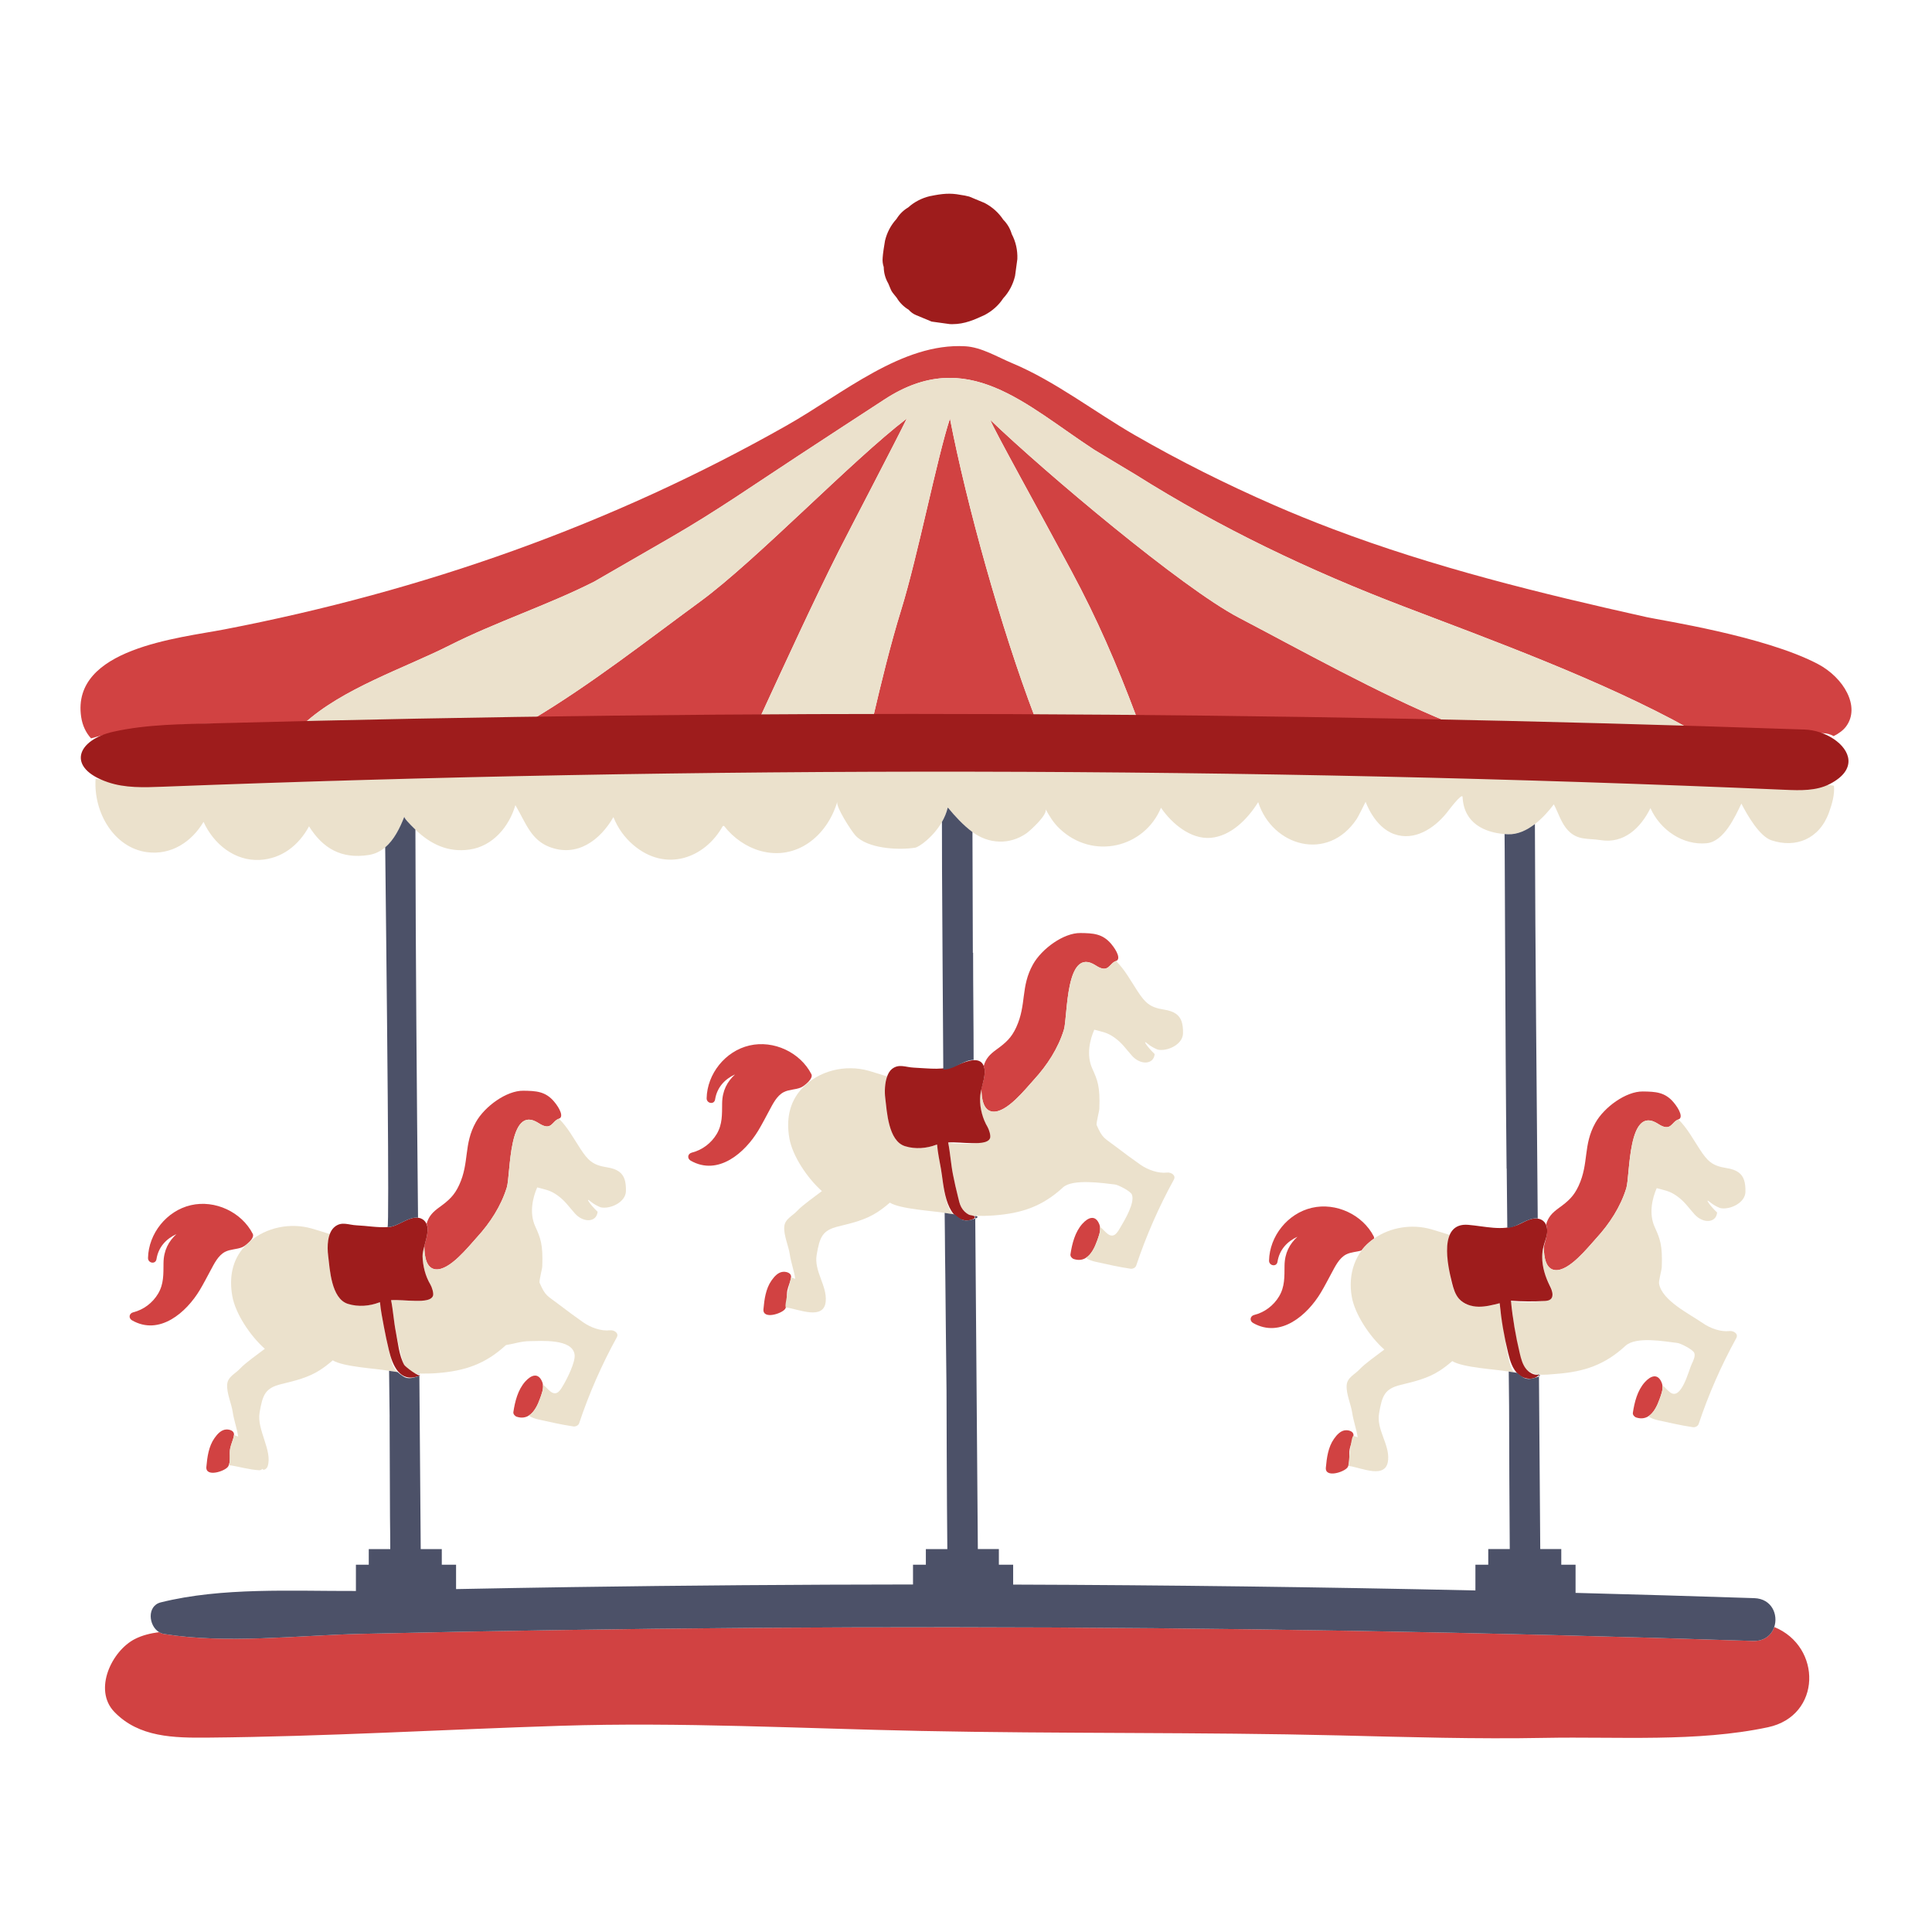 <?xml version="1.0" encoding="utf-8"?>
<!-- Designed by Vexels.com - 2019 All Rights Reserved - https://vexels.com/terms-and-conditions/  -->
<svg version="1.1" id="Capa_1" xmlns="http://www.w3.org/2000/svg" xmlns:xlink="http://www.w3.org/1999/xlink" x="0px" y="0px"
	 viewBox="0 0 1200 1200" enable-background="new 0 0 1200 1200" xml:space="preserve">
<g>
	<g>
		<path fill="#D14242" d="M1102.019,1010.557c-1.647,4.927-6.034,8.887-13.098,8.652c-165.777-5.499-331.642-8.391-497.52-8.524
			c-82.163-0.066-164.325,0.535-246.478,1.796c-40.301,0.618-80.599,1.399-120.893,2.339c-39.568,0.922-83.04,6.369-122.14,0.074
			c-1.117-0.18-2.135-0.577-3.051-1.129c-5.296,0.681-10.404,1.909-14.974,4.221c-14.453,7.311-26.071,31.527-12.876,45.277
			c15.294,15.934,37.088,16.187,58.139,16.001c73.142-0.647,146.161-5.048,219.245-7.35c74.514-2.347,149.036,1.676,223.523,3.204
			c86.638,1.777,173.37,0.676,259.984,2.782c42.694,1.039,85.109,2.345,127.851,1.522c45.036-0.868,94.313,2.797,138.429-6.61
			C1131.477,1065.708,1131.757,1022.697,1102.019,1010.557z"/>
		<path fill="#D14242" d="M98.143,803.622c-3.397,5.638-8.934,9.866-15.392,11.476c-2.626,0.654-3.078,3.66-0.715,5.007
			c17.093,9.742,33.768-5.007,42.075-18.88c2.358-3.939,4.444-8.025,6.629-12.058c2.221-4.099,4.705-9.411,9.122-11.657
			c3.329-1.692,7.209-1.433,10.606-2.852c0.708-0.296,1.792-0.99,2.886-1.882c0.544-0.532,1.103-1.045,1.677-1.54
			c1.555-1.627,2.67-3.488,1.972-4.854c-6.923-13.548-23.432-21.299-38.456-17.824c-15.051,3.481-26.273,17.596-26.611,32.769
			c-0.073,3.281,4.711,4.178,5.253,0.753c1.198-7.556,6.094-12.677,12.387-15.545c-4.819,4.457-7.92,10.007-8.015,17.956
			C101.481,791.331,101.815,797.529,98.143,803.622z"/>
		<path fill="#D14242" d="M503.971,667.19c-6.922-13.549-23.431-21.299-38.455-17.825c-15.051,3.481-26.273,17.596-26.611,32.769
			c-0.073,3.28,4.711,4.178,5.253,0.753c1.198-7.556,6.094-12.677,12.388-15.545c-4.82,4.457-7.92,10.007-8.015,17.955
			c-0.082,6.843,0.253,13.041-3.419,19.133c-3.397,5.638-8.934,9.866-15.392,11.476c-2.626,0.654-3.078,3.66-0.714,5.007
			c17.093,9.742,33.767-5.007,42.075-18.88c2.359-3.939,4.444-8.025,6.629-12.057c2.221-4.099,4.705-9.412,9.122-11.657
			c3.329-1.692,7.21-1.433,10.606-2.852C499.616,674.557,505.355,669.898,503.971,667.19z"/>
		<path fill="#D14242" d="M847.409,774.52c1.836-1.981,3.876-3.723,6.059-5.246c0.062-0.449,0.022-0.878-0.175-1.264
			c-6.923-13.549-23.432-21.299-38.456-17.824c-15.051,3.481-26.273,17.596-26.611,32.769c-0.073,3.28,4.711,4.178,5.253,0.753
			c1.197-7.556,6.094-12.677,12.387-15.545c-4.819,4.457-7.92,10.007-8.015,17.956c-0.082,6.843,0.253,13.041-3.419,19.133
			c-3.397,5.638-8.934,9.866-15.391,11.476c-2.626,0.654-3.078,3.66-0.715,5.007c17.093,9.741,33.768-5.007,42.075-18.88
			c2.359-3.939,4.444-8.025,6.629-12.058c2.221-4.099,4.705-9.411,9.122-11.657c2.974-1.512,6.387-1.475,9.503-2.459
			C846.222,775.953,846.762,775.218,847.409,774.52z"/>
		<path fill="#D14242" d="M145.33,891.39c0.003-0.024-0.002-0.043,0.001-0.066c0.28-2.206-1.811-3.206-3.747-3.411
			c-0.263-0.028-0.524-0.042-0.774-0.041c-3.312,0.002-5.808,2.827-7.598,5.372c-3.632,5.163-4.48,11.759-5.035,17.863
			c-0.601,6.611,11.435,2.81,13.473-0.166c0.197-0.287,0.339-0.609,0.475-0.936c1.21-2.919,0.213-7.254,0.853-10.422
			C143.542,896.788,144.915,894.189,145.33,891.39z"/>
		<path fill="#D14242" d="M326.266,858.062c-4.599,5.138-6.41,12.383-7.403,19.008c-0.187,1.247,0.983,2.54,2.105,2.897
			c2.995,0.956,5.432,0.528,7.435-0.703c3.462-2.127,5.618-6.666,7.05-10.718c0.952-2.694,2.184-5.686,1.747-8.58
			c-0.08-0.532-0.198-1.061-0.405-1.583C334.362,852.246,329.84,854.069,326.266,858.062z"/>
		<path fill="#D14242" d="M270.527,788.396c8.723,0.925,20.523-14.214,25.732-19.913c8.185-8.957,14.954-19.344,18.531-30.954
			c2.42-7.854,0.775-52.289,19.726-39.951c8.189,5.331,8.166-1.199,12.647-2.748c0.014-0.005,0.025-0.012,0.039-0.017
			c2.993-1.008,0.638-6.234-3.033-10.584c-5.369-6.364-11.137-6.662-19.128-6.763c-10.433-0.131-24.003,9.77-29.439,19.469
			c-7.784,13.888-3.905,24.942-10.403,39.081c-2.959,6.438-6.411,9.575-12.174,13.731c-4.366,3.149-6.802,5.792-8.04,10.359
			c0.2,0.47,0.349,0.968,0.448,1.494c0.164,0.867,0.216,1.793,0.163,2.772c-0.166,3.029-1.193,6.466-2.029,9.617
			C263.578,780.718,264.873,787.796,270.527,788.396z"/>
		<path fill="#D14242" d="M491.345,793.44c0.003-0.024-0.001-0.043,0.001-0.067c0.28-2.206-1.811-3.205-3.747-3.411
			c-0.263-0.028-0.523-0.041-0.774-0.041c-3.312,0.002-5.808,2.827-7.598,5.372c-3.632,5.163-4.48,11.759-5.035,17.864
			c-0.601,6.61,11.435,2.809,13.473-0.166c0.197-0.287,0.339-0.61,0.475-0.936c1.21-2.919,0.213-7.254,0.854-10.421
			C489.557,798.838,490.929,796.238,491.345,793.44z"/>
		<path fill="#D14242" d="M672.281,760.112c-4.599,5.138-6.411,12.384-7.404,19.008c-0.187,1.248,0.984,2.539,2.106,2.897
			c2.995,0.956,5.432,0.528,7.435-0.702c3.463-2.127,5.618-6.666,7.05-10.718c0.952-2.694,2.184-5.686,1.747-8.58
			c-0.08-0.531-0.198-1.061-0.405-1.583C680.377,754.296,675.855,756.119,672.281,760.112z"/>
		<path fill="#D14242" d="M693.177,596.88c0.014-0.005,0.026-0.012,0.039-0.017c2.993-1.007,0.638-6.233-3.033-10.584
			c-5.369-6.364-11.137-6.662-19.128-6.762c-10.433-0.131-24.002,9.77-29.438,19.468c-7.784,13.888-3.906,24.942-10.404,39.081
			c-2.959,6.438-6.411,9.575-12.174,13.731c-4.366,3.149-6.802,5.792-8.04,10.359c0.2,0.47,0.349,0.968,0.448,1.493
			c0.164,0.867,0.217,1.794,0.163,2.773c-0.166,3.029-1.193,6.467-2.029,9.617c0.011,6.73,1.306,13.807,6.96,14.408
			c8.722,0.924,20.523-14.214,25.731-19.914c8.185-8.957,14.954-19.344,18.531-30.953c2.42-7.854,0.775-52.289,19.726-39.951
			C688.718,604.959,688.696,598.429,693.177,596.88z"/>
		<path fill="#D14242" d="M840.667,891.855c0.003-0.024-0.002-0.043,0.001-0.067c0.28-2.206-1.812-3.205-3.748-3.411
			c-0.263-0.028-0.523-0.041-0.774-0.041c-3.312,0.002-5.808,2.827-7.598,5.371c-3.632,5.163-4.48,11.759-5.035,17.863
			c-0.601,6.611,11.435,2.81,13.474-0.166c0.197-0.287,0.339-0.609,0.474-0.936c1.21-2.919,0.213-7.254,0.854-10.422
			C838.879,897.253,840.25,894.654,840.667,891.855z"/>
		<path fill="#D14242" d="M1021.603,858.528c-4.599,5.138-6.411,12.383-7.404,19.008c-0.187,1.247,0.983,2.54,2.105,2.897
			c2.995,0.956,5.432,0.528,7.435-0.703c3.462-2.126,5.618-6.666,7.05-10.718c0.952-2.694,2.184-5.686,1.748-8.58
			c-0.081-0.532-0.198-1.061-0.405-1.583C1029.699,852.712,1025.176,854.535,1021.603,858.528z"/>
		<path fill="#D14242" d="M958.904,774.454c0.011,6.729,1.306,13.807,6.959,14.408c8.722,0.925,20.523-14.214,25.731-19.913
			c8.185-8.957,14.954-19.344,18.531-30.954c2.42-7.854,0.775-52.289,19.726-39.951c8.188,5.331,8.166-1.199,12.647-2.748
			c0.013-0.005,0.025-0.012,0.039-0.017c2.992-1.008,0.638-6.234-3.033-10.584c-5.369-6.364-11.137-6.662-19.128-6.762
			c-10.433-0.131-24.002,9.77-29.438,19.469c-7.784,13.888-3.905,24.942-10.404,39.081c-2.959,6.438-6.411,9.574-12.174,13.731
			c-4.366,3.148-6.802,5.792-8.04,10.358c0.2,0.47,0.349,0.969,0.449,1.494c0.164,0.867,0.216,1.794,0.162,2.772
			C960.767,767.865,959.74,771.302,958.904,774.454z"/>
		<path fill="#D14242" d="M1129.035,412.381c-33.06-17.347-97.272-27.062-106.148-29.042
			c-66.106-14.742-132.122-30.903-195.496-54.926c-12.139-4.602-24.17-9.482-36.064-14.673
			c-29.577-12.909-58.474-27.353-86.413-43.442c-25.235-14.532-49.425-33.507-76.374-44.785
			c-9.229-3.862-18.959-9.868-28.999-10.441c-39.251-2.238-75.565,29.175-110.895,49.19
			c-109.202,61.868-225.9,102.85-349.16,126.645c-28.208,5.446-95.303,11.782-89.08,54.331c0.78,5.336,2.961,9.873,6.143,13.371
			c41.361-11.88,88.523-8.654,131.972-8.852c24.015-22.148,62.478-34.624,90.887-48.984c28.352-14.332,61.295-25.117,89.624-39.493
			c10.722-6.211,36.898-21.264,47.622-27.474c29.171-16.89,50.863-32.209,79.063-50.655c20.266-13.256,29.598-19.43,53.871-35.201
			c51.334-33.353,87.376,3.539,130.14,31.449c2.268,1.48,22.962,13.733,25.252,15.177c53.237,33.543,108.362,59.792,166.937,82.157
			c53.341,20.368,123.55,45.907,177.113,75.708c27.768,0.913,55.534,1.878,83.297,2.948c2.544,0.098,4.737,0.76,6.598,1.82
			c3.318-1.672,5.965-3.645,7.713-5.995C1155.708,439.011,1145.282,420.906,1129.035,412.381z"/>
		<path fill="#D14242" d="M769.396,383.601c-35.319-18.494-120.318-90.148-154.298-122.773c1.742,5.098,29.597,55.193,50.235,93.582
			c16.187,30.11,28.25,58.081,40.266,90.042c0.097,0.258,0.143,0.514,0.211,0.771c64.388,0.583,128.772,1.608,193.148,3.062
			C858.544,432.011,805.213,402.356,769.396,383.601z"/>
		<path fill="#D14242" d="M330.854,446.76c0.878-0.015,1.756-0.036,2.634-0.051c46.284-0.793,92.571-1.346,138.859-1.689
			c15.185-32.944,33.386-72.558,48.564-102.695c5.728-11.373,36.539-70.303,42.303-82.356
			c-34.055,26.048-93.564,88.182-128.15,113.54C400.967,398.511,367.222,424.996,330.854,446.76z"/>
		<path fill="#D14242" d="M559.849,378.449c-6.843,22.098-12.667,46.284-17.339,66.229c17.973-0.045,35.946-0.079,53.919-0.056
			c15.363,0.019,30.726,0.098,46.09,0.168c-20.699-54.366-42.172-131.596-52.481-184.82
			C582.066,284.116,570.003,345.655,559.849,378.449z"/>
	</g>
	<g>
		<path fill="#EBE1CC" d="M384.35,727.611c-1.788-1.244-4.206-2.081-7.407-2.582c-8.86-1.388-11.718-4.296-16.511-11.606
			c-4.167-6.357-7.824-13.244-13.27-18.593c-4.481,1.549-4.458,8.079-12.647,2.748c-18.951-12.338-17.306,32.097-19.726,39.951
			c-3.577,11.609-10.347,21.996-18.531,30.954c-5.208,5.7-17.009,20.838-25.732,19.913c-5.653-0.6-6.948-7.678-6.959-14.408
			c-0.628,2.367-1.15,4.576-1.102,6.304c0.17,6.124,1.738,12.319,4.89,17.622c0.859,1.445,2.136,5.293,1.602,6.884
			c-0.832,2.477-5.464,3.019-8.922,3.133c-5.718,0.182-11.423-0.716-17.136-0.385c1.304,6.516,1.709,13.432,2.983,19.855
			c0.925,4.663,1.959,9.307,3.134,13.915c0.539,2.113,0.962,4.499,2.033,6.426c1.555,2.802,4.104,5.024,7.128,5.363
			c0.762,0.026,1.524,0.032,2.286,0.043c3.67,0.054,7.338,0.002,10.989-0.278c17.324-1.326,30.008-5.634,42.788-17.401
			c5.138-0.819,9.478-2.417,14.705-2.457c6.796-0.051,26.778-1.746,27.96,8.491c0.521,4.514-4.546,14.613-6.882,18.575
			c-1.828,3.1-3.953,7.251-7.955,4.33c-1.767-1.29-3.078-3.136-4.868-4.439c0.437,2.894-0.795,5.886-1.747,8.58
			c-1.432,4.052-3.588,8.592-7.05,10.718c1.745,1.147,3.861,1.942,6.115,2.423c8.177,1.746,13.359,3.048,21.632,4.303
			c1.357,0.206,3.106-0.609,3.563-1.973c6.178-18.471,13.992-36.302,23.397-53.392c1.443-2.624-1.652-4.683-4.366-4.355
			c-5.228,0.632-11.804-1.661-16.515-4.965c-4.987-3.499-9.896-7.117-14.731-10.818c-7.875-6.028-8.634-5.234-12.38-13.805
			c-0.246-1.618,1.636-8.423,1.699-10.078c0.517-13.824-1.095-17.648-4.402-24.963c-3.789-8.38-1.459-17.948,1.258-24.124
			c5.192,1.432,7.983,1.662,12.522,4.9c4.959,3.538,7.007,6.985,10.998,11.395c5.231,5.78,13.386,5.473,13.997-1.158
			c-4.404-4.175-8.235-9.647-4.33-6.369c2.035,1.708,4.231,2.78,6.209,3.606c5.821,1.296,15.572-3.084,15.714-10.066
			C388.902,733.906,387.791,730.005,384.35,727.611z"/>
		<path fill="#EBE1CC" d="M241.557,838.644c-1.168-4.885-2.244-9.792-3.143-14.731c-0.887-4.873-1.97-10.011-2.402-15.081
			c-0.252,0.086-0.506,0.138-0.757,0.234c-5.525,2.107-12.673,2.855-19.187,0.794c-10.392-3.3-11.203-21.576-12.251-29.982
			c-0.451-3.614-0.352-9.102,1.179-13.325c-3.737-1.145-7.472-2.39-11.349-3.493c-13.269-3.777-28.218-0.815-38.616,8.175
			c-0.527,0.551-1.103,1.072-1.677,1.54c-0.431,0.422-0.87,0.835-1.281,1.279c-8.063,8.698-9.775,19.636-7.793,30.945
			c1.933,11.032,11.35,24.955,20.213,32.766c-3.829,2.917-12.178,8.833-15.261,12.182c-3.137,3.408-7.862,5.123-8.137,10.116
			c-0.303,5.511,2.657,11.604,3.464,17.054c0.756,5.104,2.62,10.044,3.377,15.148c-0.955-0.37-1.803-0.675-2.604-0.943
			c-0.003,0.023,0.002,0.042-0.001,0.066c-0.416,2.799-1.788,5.398-2.353,8.192c-0.64,3.168,0.357,7.503-0.853,10.422
			c0.097,0.015,0.176,0.029,0.28,0.043c6.165,0.879,12.34,2.837,18.532,3.145c0.889,0.044,1.542-0.293,1.978-0.815
			c0.936,1.299,2.901-0.164,3.392-1.789c2.951-9.777-6.905-22.559-5.069-33.224c1.897-11.029,3.445-15.212,13.457-17.662
			c8.553-2.093,16.676-3.951,24.156-8.788c2.77-1.791,5.358-3.819,7.84-5.973c6.532,4.08,27.115,5.109,34.245,6.388
			c0.243,0.044,0.49,0.065,0.733,0.107c1.746,0.302,3.501,0.546,5.261,0.771c-2.442-2.247-3.078-4.381-4.015-7.943
			C242.423,842.401,242.005,840.519,241.557,838.644z"/>
		<path fill="#EBE1CC" d="M730.364,629.661c-1.788-1.244-4.206-2.081-7.407-2.583c-8.86-1.387-11.718-4.297-16.51-11.606
			c-4.168-6.357-7.824-13.244-13.271-18.593c-4.48,1.549-4.458,8.079-12.646,2.748c-18.951-12.338-17.307,32.097-19.726,39.951
			c-3.577,11.609-10.346,21.996-18.531,30.953c-5.208,5.7-17.009,20.838-25.731,19.914c-5.654-0.601-6.949-7.678-6.963-14.398
			c-2.148,8.102-0.48,16.731,3.791,23.916c0.859,1.445,2.135,5.293,1.592,6.911c-1.68,4.824-25.864,3.637-26.048,2.72
			c1.304,6.516,1.708,13.432,2.983,19.855c0.926,4.662,1.96,9.307,3.134,13.914c0.539,2.113,0.962,4.499,2.033,6.426
			c1.556,2.802,4.104,5.024,7.129,5.363c0.514,0.017,1.029,0.018,1.544,0.029c3.916,0.081,7.835,0.034,11.731-0.264
			c17.323-1.327,30.007-5.634,42.792-17.405c6-5.502,24.969-2.645,32.29-1.794c1.967,0.229,9.574,4.035,10.48,6.218
			c2.045,5.03-4.409,15.804-6.992,20.188c-1.827,3.1-3.953,7.251-7.955,4.33c-1.767-1.29-3.079-3.136-4.868-4.44
			c0.437,2.894-0.795,5.886-1.747,8.58c-1.432,4.052-3.587,8.592-7.05,10.718c1.745,1.146,3.861,1.941,6.115,2.422
			c8.178,1.746,13.359,3.048,21.632,4.303c1.357,0.206,3.107-0.608,3.563-1.973c6.178-18.471,13.992-36.302,23.397-53.392
			c1.443-2.624-1.651-4.683-4.366-4.355c-5.227,0.632-11.804-1.661-16.515-4.966c-4.987-3.498-9.897-7.117-14.731-10.818
			c-7.876-6.028-8.635-5.234-12.381-13.805c-0.246-1.618,1.636-8.423,1.699-10.078c0.518-13.823-1.094-17.647-4.402-24.962
			c-3.789-8.38-1.459-17.948,1.258-24.123c5.192,1.432,7.983,1.662,12.523,4.9c4.959,3.537,7.006,6.985,10.997,11.395
			c5.231,5.78,13.386,5.473,13.997-1.158c-4.404-4.176-8.235-9.647-4.33-6.37c2.035,1.708,4.231,2.78,6.21,3.606
			c5.821,1.295,15.571-3.084,15.713-10.066C734.917,635.956,733.805,632.055,730.364,629.661z"/>
		<path fill="#EBE1CC" d="M585.966,736.639c-0.771-4.755-1.24-9.04-1.537-10.676c-0.887-4.873-1.97-10.011-2.402-15.081
			c-0.253,0.085-0.506,0.138-0.757,0.234c-5.525,2.107-12.673,2.855-19.187,0.795c-10.392-3.301-11.203-21.577-12.251-29.983
			c-0.45-3.613-0.351-9.102,1.18-13.325c-3.738-1.145-7.472-2.389-11.35-3.493c-14.58-4.15-31.207-0.189-41.574,10.994
			c-8.063,8.698-9.774,19.636-7.793,30.945c1.933,11.032,11.35,24.955,20.213,32.766c-3.828,2.917-12.178,8.833-15.261,12.183
			c-3.137,3.408-7.862,5.123-8.137,10.116c-0.303,5.51,2.657,11.604,3.464,17.054c0.756,5.104,2.621,10.044,3.377,15.148
			c-0.955-0.37-1.803-0.675-2.605-0.876c-0.173,1.163-4.536,18.415-3.206,18.613c0.098,0.015,0.176,0.029,0.28,0.044
			c7.822,1.122,23.433,8.174,24.456-3.818c0.842-9.874-7.369-18.718-5.624-28.865c1.898-11.029,3.445-15.212,13.457-17.662
			c8.553-2.093,16.676-3.951,24.157-8.788c2.77-1.791,5.357-3.819,7.839-5.973c6.476,4.045,26.742,5.091,34.039,6.355
			c0.064,0.011,0.144,0.022,0.205,0.033c1.986,0.356,3.99,0.622,5.988,0.877C589.372,753.789,587.25,744.561,585.966,736.639z"/>
		<path fill="#EBE1CC" d="M1079.686,728.076c-1.788-1.244-4.206-2.081-7.407-2.582c-8.859-1.388-11.718-4.297-16.51-11.606
			c-4.168-6.356-7.824-13.244-13.27-18.593c-4.481,1.549-4.459,8.079-12.647,2.748c-18.951-12.338-17.306,32.097-19.726,39.951
			c-3.577,11.609-10.346,21.996-18.531,30.954c-5.208,5.7-17.009,20.838-25.731,19.913c-5.654-0.6-6.949-7.678-6.959-14.408
			c-0.628,2.367-1.15,4.576-1.102,6.304c0.17,6.124,1.738,12.319,4.89,17.622c0.859,1.445,2.135,5.293,1.599,6.89
			c-1.631,4.825-25.88,3.613-26.055,2.741c1.303,6.516,1.708,13.431,2.983,19.855c1.253,6.31,1.983,14.605,5.164,20.336
			c4.063,7.321,13.366,5.672,20.407,5.133c17.316-1.326,29.997-5.63,42.776-17.39c6.602-6.062,24.113-2.761,32.306-1.808
			c1.966,0.229,9.575,4.036,10.473,6.201c0.798,1.924-0.688,5.041-1.564,6.829c-1.863,3.806-6.368,22.821-13.376,17.706
			c-1.767-1.29-3.079-3.136-4.868-4.439c0.437,2.894-0.795,5.886-1.748,8.58c-1.432,4.052-3.588,8.592-7.05,10.718
			c1.745,1.147,3.862,1.941,6.115,2.423c8.178,1.746,13.36,3.048,21.631,4.303c1.357,0.206,3.107-0.608,3.563-1.973
			c6.178-18.471,13.992-36.302,23.397-53.392c1.444-2.624-1.651-4.683-4.366-4.354c-5.227,0.632-11.804-1.661-16.515-4.966
			c-7.652-5.368-25.494-13.973-27.112-24.622c-0.246-1.618,1.636-8.423,1.699-10.078c0.518-13.823-1.094-17.648-4.402-24.963
			c-3.788-8.38-1.459-17.948,1.258-24.123c5.192,1.432,7.983,1.662,12.523,4.9c4.958,3.538,7.006,6.985,10.997,11.395
			c5.232,5.78,13.386,5.474,13.997-1.157c-4.403-4.176-8.235-9.647-4.33-6.37c2.035,1.708,4.231,2.78,6.21,3.606
			c5.821,1.296,15.571-3.084,15.713-10.066C1084.238,734.371,1083.127,730.47,1079.686,728.076z"/>
		<path fill="#EBE1CC" d="M936.116,839.605c-1.286-6.754-2.134-13.949-2.366-15.227c-0.887-4.873-1.97-10.011-2.402-15.08
			c-0.253,0.085-0.506,0.138-0.758,0.234c-5.525,2.106-12.673,2.854-19.187,0.794c-10.393-3.3-11.204-21.576-12.251-29.982
			c-0.45-3.614-0.352-9.103,1.18-13.325c-3.738-1.145-7.472-2.389-11.35-3.493c-11.998-3.415-25.373-1.326-35.514,5.748
			c-11.932,8.323-16.315,22.135-13.853,36.191c1.932,11.032,11.35,24.954,20.213,32.766c-3.828,2.917-12.178,8.833-15.261,12.182
			c-3.137,3.408-7.862,5.123-8.137,10.116c-0.303,5.51,2.657,11.604,3.464,17.054c0.756,5.104,2.621,10.044,3.377,15.148
			c-0.955-0.37-1.803-0.674-2.609-0.877c-1.557-0.328-3.053,18.637-3.202,18.615c0.098,0.015,0.176,0.029,0.313,0.048
			c8.297,1.188,23.404,8.627,24.423-3.822c0.808-9.88-7.37-18.718-5.624-28.865c1.898-11.029,3.445-15.212,13.458-17.662
			c8.553-2.093,16.676-3.951,24.156-8.788c2.77-1.791,5.358-3.819,7.84-5.973c6.531,4.08,27.114,5.109,34.245,6.388
			c0.275,0.049,0.554,0.074,0.829,0.122c1.362,0.235,2.581,0.506,3.938,0.29C939.084,852.517,937.386,846.276,936.116,839.605z"/>
		<path fill="#EBE1CC" d="M330.854,446.76c36.368-21.765,70.113-48.249,104.212-73.251c34.585-25.358,94.095-87.493,128.15-113.54
			c-5.764,12.052-36.575,70.982-42.303,82.356c-15.178,30.137-33.379,69.751-48.564,102.695c23.387-0.174,46.774-0.283,70.162-0.342
			c4.672-19.944,10.496-44.131,17.339-66.229c10.154-32.794,22.217-94.333,30.189-118.48
			c10.309,53.224,31.782,130.454,52.481,184.82c21.097,0.096,42.194,0.242,63.29,0.433c-0.068-0.257-0.113-0.512-0.211-0.771
			c-12.015-31.961-24.078-59.932-40.266-90.042c-20.638-38.39-48.493-88.484-50.235-93.582
			c33.98,32.625,118.979,104.279,154.298,122.773c35.817,18.755,89.148,48.41,129.561,64.684
			c50.03,1.13,100.055,2.509,150.073,4.155c-53.563-29.801-123.773-55.34-177.113-75.708
			c-58.575-22.366-113.701-48.614-166.937-82.157c-2.29-1.443-22.984-13.696-25.252-15.177
			c-42.764-27.91-78.807-64.802-130.14-31.449c-24.273,15.771-33.605,21.945-53.871,35.201
			c-28.201,18.445-49.892,33.764-79.063,50.655c-10.725,6.209-36.901,21.263-47.622,27.474
			c-28.329,14.377-61.272,25.161-89.624,39.493c-28.409,14.36-66.872,26.836-90.887,48.984c4.546-0.021,9.066-0.067,13.52-0.185
			C244.974,448.438,287.913,447.504,330.854,446.76z"/>
		<path fill="#EBE1CC" d="M1131.653,487.463c-30.732-1.433-146.601-3.421-158.829-3.76c-58.159-1.612-116.328-2.876-174.502-3.784
			c-69.225-1.081-138.459-1.659-207.693-1.723c-68.203-0.063-136.419,0.849-204.612,1.912c-21.125,0.329-42.254-0.019-63.386,0.357
			c-14.408,0.256-220.999,10.879-263.256,3.213c-1.402,21.295,11.714,42.918,31.899,45.611c14.921,1.99,27.638-6.21,35.152-18.823
			c6.417,14.125,19.651,24.423,34.848,23.646c13.819-0.708,24.343-9.172,30.672-20.866c8.415,13.491,19.895,20.479,37.043,17.813
			c4.051-0.63,7.413-2.357,10.269-4.772c5.484-4.636,9.075-11.855,11.885-19.053c-0.301,0.77,3.029,4.365,6.88,8.066
			c9.433,9.066,20.268,14.326,33.734,12.361c14.42-2.105,24.487-14.314,28.354-27.533c0.184,0.302,0.364,0.59,0.557,0.923
			c5.992,10.306,9.23,20.638,20.636,25.006c17.259,6.608,31.539-4.333,39.709-18.543c2.675,6.803,6.939,12.676,12.275,17.25
			c20.322,17.416,44.602,8.183,55.646-11.67c0.254-0.044,0.528-0.064,0.772-0.121c5.824,7.558,13.927,13.089,22.498,15.503
			c22.407,6.308,41.526-9.142,47.847-30.481c-0.972,3.28,8.866,18.317,11.294,20.962c7.352,8.011,26.139,9.261,37.027,7.567
			c2.522-0.392,11.312-6.65,16.681-15.988c1.561-2.714,2.839-5.679,3.579-8.847c0.014-0.06,0.035-0.118,0.049-0.178
			c0.048,0.058,0.099,0.118,0.146,0.176c4.259,5.177,9.47,10.89,15.188,15.115c10.176,7.518,23.195,8.071,33.618,0.716
			c2.257-1.593,13.516-11.796,11.731-15.07c2.365,4.339,4.847,8.5,8.736,12.204c20.73,19.746,52.69,11.943,63.007-12.935
			c6.88,10.029,18.535,19.637,30.706,18.69c12.622-0.982,23.11-11.606,29.666-22.181c8.799,27.408,43.24,37.476,61.222,10.424
			c0.761-1.145,4.845-9.176,5.51-10.671c0,0,5.293,15.694,17.763,20.115c12.578,4.459,24.716-3.545,32.41-12.983
			c1.072-1.315,9.905-13.241,10.06-10.025c0.789,16.394,13.803,21.991,26.076,22.966c0.678,0.054,1.355,0.102,2.026,0.129
			c6.042,0.24,11.777-2.474,16.812-6.353c4.608-3.55,8.631-8.073,11.745-12.239c2.858,5.311,4.601,11.777,8.85,16.224
			c6.034,6.316,12.326,4.742,20.27,6.013c14.294,2.287,24.677-7.315,30.895-19.881c6.078,13.641,20.277,23.237,34.929,21.801
			c10.77-1.055,17.636-16.482,21.555-24.614c3.818,7.472,11.341,20.326,18.606,22.767c15.056,5.059,29.91-0.656,35.87-17.431
			c1.827-5.142,3.54-10.926,3.027-16.389C1139.087,487.89,1136.375,487.683,1131.653,487.463z"/>
	</g>
	<g>
		<path fill="#9E1C1C" d="M262.465,780.292c-0.048-1.728,0.475-3.937,1.102-6.304c0.836-3.15,1.863-6.587,2.029-9.615
			c0.173-3.151-1.007-6.415-4.31-7.635c-0.541-0.199-1.088-0.308-1.637-0.38c-5.894-0.768-12.225,5.236-17.933,5.753
			c-0.333,0.03-0.665,0.036-0.998,0.056c-6.346,0.398-12.701-0.805-19.067-1.081c-5.227-0.228-9.227-2.577-13.574,0.761
			c-4.85,3.724-4.935,12.612-4.26,18.03c1.047,8.406,1.858,26.682,12.251,29.982c6.513,2.06,13.662,1.312,19.187-0.794
			c0.252-0.096,0.506-0.148,0.757-0.234c0.431,5.07,1.515,10.208,2.402,15.081c0.899,4.937,1.975,9.842,3.142,14.726
			c2.293,9.594,6.791,20.276,18.408,16.089c0.511-0.189,0.861-0.298,1.015-0.83c-0.51,1.755-9.274-4.978-9.929-6.158
			c-3.171-5.711-3.912-14.019-5.167-20.34c-1.274-6.423-1.679-13.339-2.983-19.855c4.754-0.276,9.573,0.386,14.395,0.408
			c2.832,0.013,10.439,0.486,11.662-3.155c0.534-1.591-0.743-5.438-1.602-6.884C264.203,792.612,262.635,786.417,262.465,780.292z"
			/>
		<path fill="#9E1C1C" d="M608.731,682.345c0.105-5.485,2.583-10.486,2.88-15.924c0.054-0.977,0.001-1.903-0.163-2.771
			c-1.581-8.355-10.895-4.567-16.112-2.439c-9.578,3.906-17.429,2.371-27.67,1.926c-5.227-0.227-9.227-2.577-13.576,0.762
			c-1.408,1.081-2.379,2.773-3.079,4.705c-1.531,4.222-1.63,9.711-1.18,13.325c1.047,8.406,1.858,26.682,12.251,29.983
			c6.514,2.06,13.663,1.312,19.187-0.795c0.251-0.096,0.505-0.148,0.757-0.234c0.431,5.07,1.514,10.207,2.402,15.081
			c1.69,9.279,2.297,31.296,15.786,32.098c1.168,0.069,5.651-0.602,5.327-2.346c-0.12-0.649-3.086-0.926-3.653-1.208
			c-2.085-1.036-3.697-2.685-4.825-4.716c-1.07-1.927-1.494-4.312-2.033-6.426c-1.174-4.608-2.208-9.252-3.134-13.914
			c-1.274-6.424-1.679-13.339-2.983-19.855c4.754-0.275,9.573,0.386,14.395,0.408c2.828,0.013,10.454,0.444,11.663-3.155
			c0.534-1.59-0.742-5.439-1.601-6.884C610.391,694.953,608.612,688.515,608.731,682.345z"/>
		<path fill="#9E1C1C" d="M957.887,780.758c0.004-2.157,0.247-4.307,0.774-6.42c0.685-2.744,1.836-5.379,2.22-8.181
			c0.384-2.802-0.166-5.961-2.323-7.791c-2.181-1.85-5.426-1.855-8.157-1.005c-2.731,0.85-5.177,2.421-7.83,3.49
			c-9.575,3.856-20.33,0.795-30.615-0.082c-18.596-1.585-12.889,24.997-10.095,36.017c0.898,3.54,1.958,7.19,4.38,9.924
			c2.96,3.341,7.589,4.816,12.053,4.905c4.463,0.089,8.85-1.047,13.169-2.174c1.021,10.496,2.799,20.919,5.318,31.16
			c1.161,4.718,2.631,9.657,6.207,12.947c3.575,3.29,9.92,4.036,13.013,0.29c-3.232,0.564-6.498-1.364-8.437-4.011
			c-1.939-2.647-2.807-5.909-3.57-9.1c-2.586-10.805-4.434-21.786-5.528-32.842c6.96,0.531,13.957,0.584,20.925,0.158
			c1.269-0.078,2.623-0.203,3.617-0.997c2.389-1.907,0.979-5.686-0.402-8.413C959.803,793.098,957.876,786.902,957.887,780.758z"/>
		<path fill="#9E1C1C" d="M551.724,176.063c0.451,1.055,0.777,1.848,1.031,2.468c0.973,2.365,1.047,2.489,2.662,4.499
			c0.427,0.53,0.97,1.211,1.593,1.988c1.821,3.049,4.297,5.519,7.354,7.348c1.32,1.522,2.903,2.662,4.697,3.391l9.586,3.987
			l11.02,1.524l0.453,0.048c0.453,0.019,0.901,0.027,1.344,0.027c7.765,0,13.806-2.783,20.245-5.753
			c4.761-2.54,8.639-6.057,11.386-10.278c3.616-3.902,6.089-8.549,7.378-13.944l1.418-10.453c0.209-5.517-0.96-10.739-3.475-15.524
			c-0.986-3.396-2.754-6.394-5.259-8.92c-2.882-4.348-6.733-7.826-11.563-10.392l-9.559-3.974c-1.789-0.475-3.645-0.838-5.429-1.068
			c-6.471-1.278-11.484-0.734-18.408,0.684l-0.48,0.072c-5.185,1.217-9.777,3.595-13.647,7.062
			c-2.996,1.779-5.426,4.178-7.226,7.136c-3.51,3.825-5.914,8.366-7.155,13.528c-0.337,1.535-1.455,9.095-1.458,10.593
			c-0.194,1.93,0.034,3.873,0.673,5.776C548.951,169.505,549.9,172.925,551.724,176.063z"/>
		<path fill="#9E1C1C" d="M1148.091,471.926c-0.764-9.628-14.249-18.339-27.127-18.788
			c-328.351-11.459-657.057-12.769-985.489-3.926c-21.512,0.579-43.942,0.556-65.048,5.268c-22.841,5.1-29.451,22.469-3.463,31.356
			c10.743,3.674,22.393,3.263,33.738,2.825c335.88-12.954,672.29-12.614,1008.106,1.902c9.4,0.406,19.292,0.722,27.659-3.58
			C1145.295,482.444,1148.498,477.055,1148.091,471.926z"/>
	</g>
	<g>
		<path fill="#4C5168" d="M240.826,681.193c0.35,44.377,0.469,80.94-0.109,80.975c0.333-0.021,0.665-0.026,0.998-0.056
			c5.708-0.518,12.04-6.522,17.933-5.754c-0.798-80.355-1.45-160.7-1.627-241.059c-3.85-3.701-7.181-7.296-6.88-8.066
			c-2.81,7.198-6.401,14.417-11.885,19.053c0,0,0.004,0.493,0.005,0.575C239.352,538.381,240.326,617.767,240.826,681.193z"/>
		<path fill="#4C5168" d="M258.911,853.173c0.664,0.005,1.178,0.07,1.554,0.172l-0.001-0.198c-0.763-0.011-1.524-0.017-2.286-0.043
			C258.42,853.131,258.661,853.171,258.911,853.173z"/>
		<path fill="#4C5168" d="M604.192,755.154c0.243,0.027,0.484,0.068,0.733,0.069c0.3,0.002,0.569,0.017,0.811,0.041v-0.081
			C605.222,755.172,604.707,755.171,604.192,755.154z"/>
		<path fill="#4C5168" d="M585.893,664.266c0.612-0.025,1.225-0.048,1.837-0.104c5.408-0.49,11.375-5.914,16.999-5.834
			c0-22.203-0.319-44.406-0.319-66.61c-0.054,0.041-0.108,0.083-0.162,0.125l-0.234-75.044c-5.718-4.225-10.929-9.938-15.188-15.115
			l-0.195,0.003c-0.741,3.169-2.019,6.134-3.579,8.848c0,9.849,0.022,19.698,0.059,29.547
			C585.266,581.476,585.69,622.874,585.893,664.266z"/>
		<path fill="#4C5168" d="M605.737,755.265l0.013,1.588c0.07-0.025,0.122-0.036,0.193-0.062
			C607.715,756.152,607.511,755.44,605.737,755.265z"/>
		<path fill="#4C5168" d="M953.512,853.569c0.244,0.028,0.484,0.068,0.735,0.07c0.713,0.005,1.245,0.082,1.625,0.197l-0.002-0.222
			C955.084,853.603,954.298,853.596,953.512,853.569z"/>
		<path fill="#4C5168" d="M935.222,659.157c0.139,22.231,0.313,44.461,0.548,66.691c0.024-0.028,0.048-0.058,0.072-0.086
			l0.372,36.622c-0.02,0.021-0.038,0.043-0.058,0.064l0.002,0.181c0.298-0.02,0.595-0.023,0.893-0.051
			c5.75-0.521,12.133-6.614,18.063-5.74c-0.637-81.672-1.509-163.337-1.757-245.011c-5.035,3.879-10.77,6.593-16.812,6.353
			c-0.671-0.027-1.348-0.075-2.026-0.129l0.078,10.551C934.808,572.119,934.949,615.639,935.222,659.157z"/>
		<path fill="#4C5168" d="M955.872,853.836l0.009,1.105C956.716,854.503,956.661,854.075,955.872,853.836z"/>
		<path fill="#4C5168" d="M1089.606,992.634c-36.995-1.227-73.994-2.306-110.997-3.272v-17.485h-8.871v-9.721h-13.062L955.88,854.94
			c-0.17,0.089-0.372,0.178-0.616,0.266c-6.823,2.459-8.391,1.029-11.616-1.382c-0.524-0.392-0.972-0.773-1.384-1.151
			c-1.727-0.22-3.45-0.462-5.164-0.755c0.076,7.18,0.171,14.359,0.228,21.552c0.1,27.79,0.15,60.322,0.41,88.687h-13.354v9.721
			h-7.981v15.984c-95.69-2.116-191.4-3.334-287.116-3.645v-12.338h-8.871v-9.721h-13.064l-1.603-205.303
			c-6.646,2.354-8.232,0.942-11.423-1.444c-0.525-0.392-0.973-0.773-1.384-1.152c-2.004-0.255-4.008-0.522-5.994-0.878
			c-0.061-0.011-0.142-0.022-0.205-0.033l0.15,14.327c-0.02,0.02,0.199,23.825,0.249,23.788c0.258,24.096,0.439,48.193,0.755,72.276
			c0,0,0.178,70.818,0.505,98.42h-13.339v9.721h-7.981v12.263c-70.728,0.061-141.454,0.583-212.173,1.625
			c-23.88,0.352-47.758,0.779-71.637,1.244v-15.132h-8.87v-9.721h-13.086l-0.842-107.651c-0.158,0.079-0.331,0.158-0.547,0.236
			c-6.823,2.459-8.391,1.029-11.616-1.382c-0.525-0.392-0.973-0.773-1.384-1.151c-1.76-0.224-3.515-0.469-5.261-0.771l0.194,16.99
			c0.007-0.004,0.147,11.483,0.147,11.483c-0.005,0.004-0.011,0.007-0.017,0.011c0,0,0.24,62.48,0.242,62.478l0.116,10.476
			c-0.002,0.001-0.003,0.001-0.004,0.002l0.056,9.28h-13.354v9.721h-7.982v16.302c-39.939,0.134-83.25-2.38-121.209,7.083
			c-8.719,2.174-7.619,14.525-1.017,18.503c0.916,0.552,1.934,0.949,3.051,1.129c39.1,6.295,82.572,0.849,122.14-0.074
			c40.294-0.94,80.591-1.721,120.893-2.339c82.152-1.261,164.315-1.862,246.478-1.796c165.878,0.133,331.743,3.025,497.52,8.524
			c7.065,0.235,11.451-3.725,13.098-8.652C1104.565,1002.937,1100.541,992.997,1089.606,992.634z"/>
	</g>
</g>
</svg>
